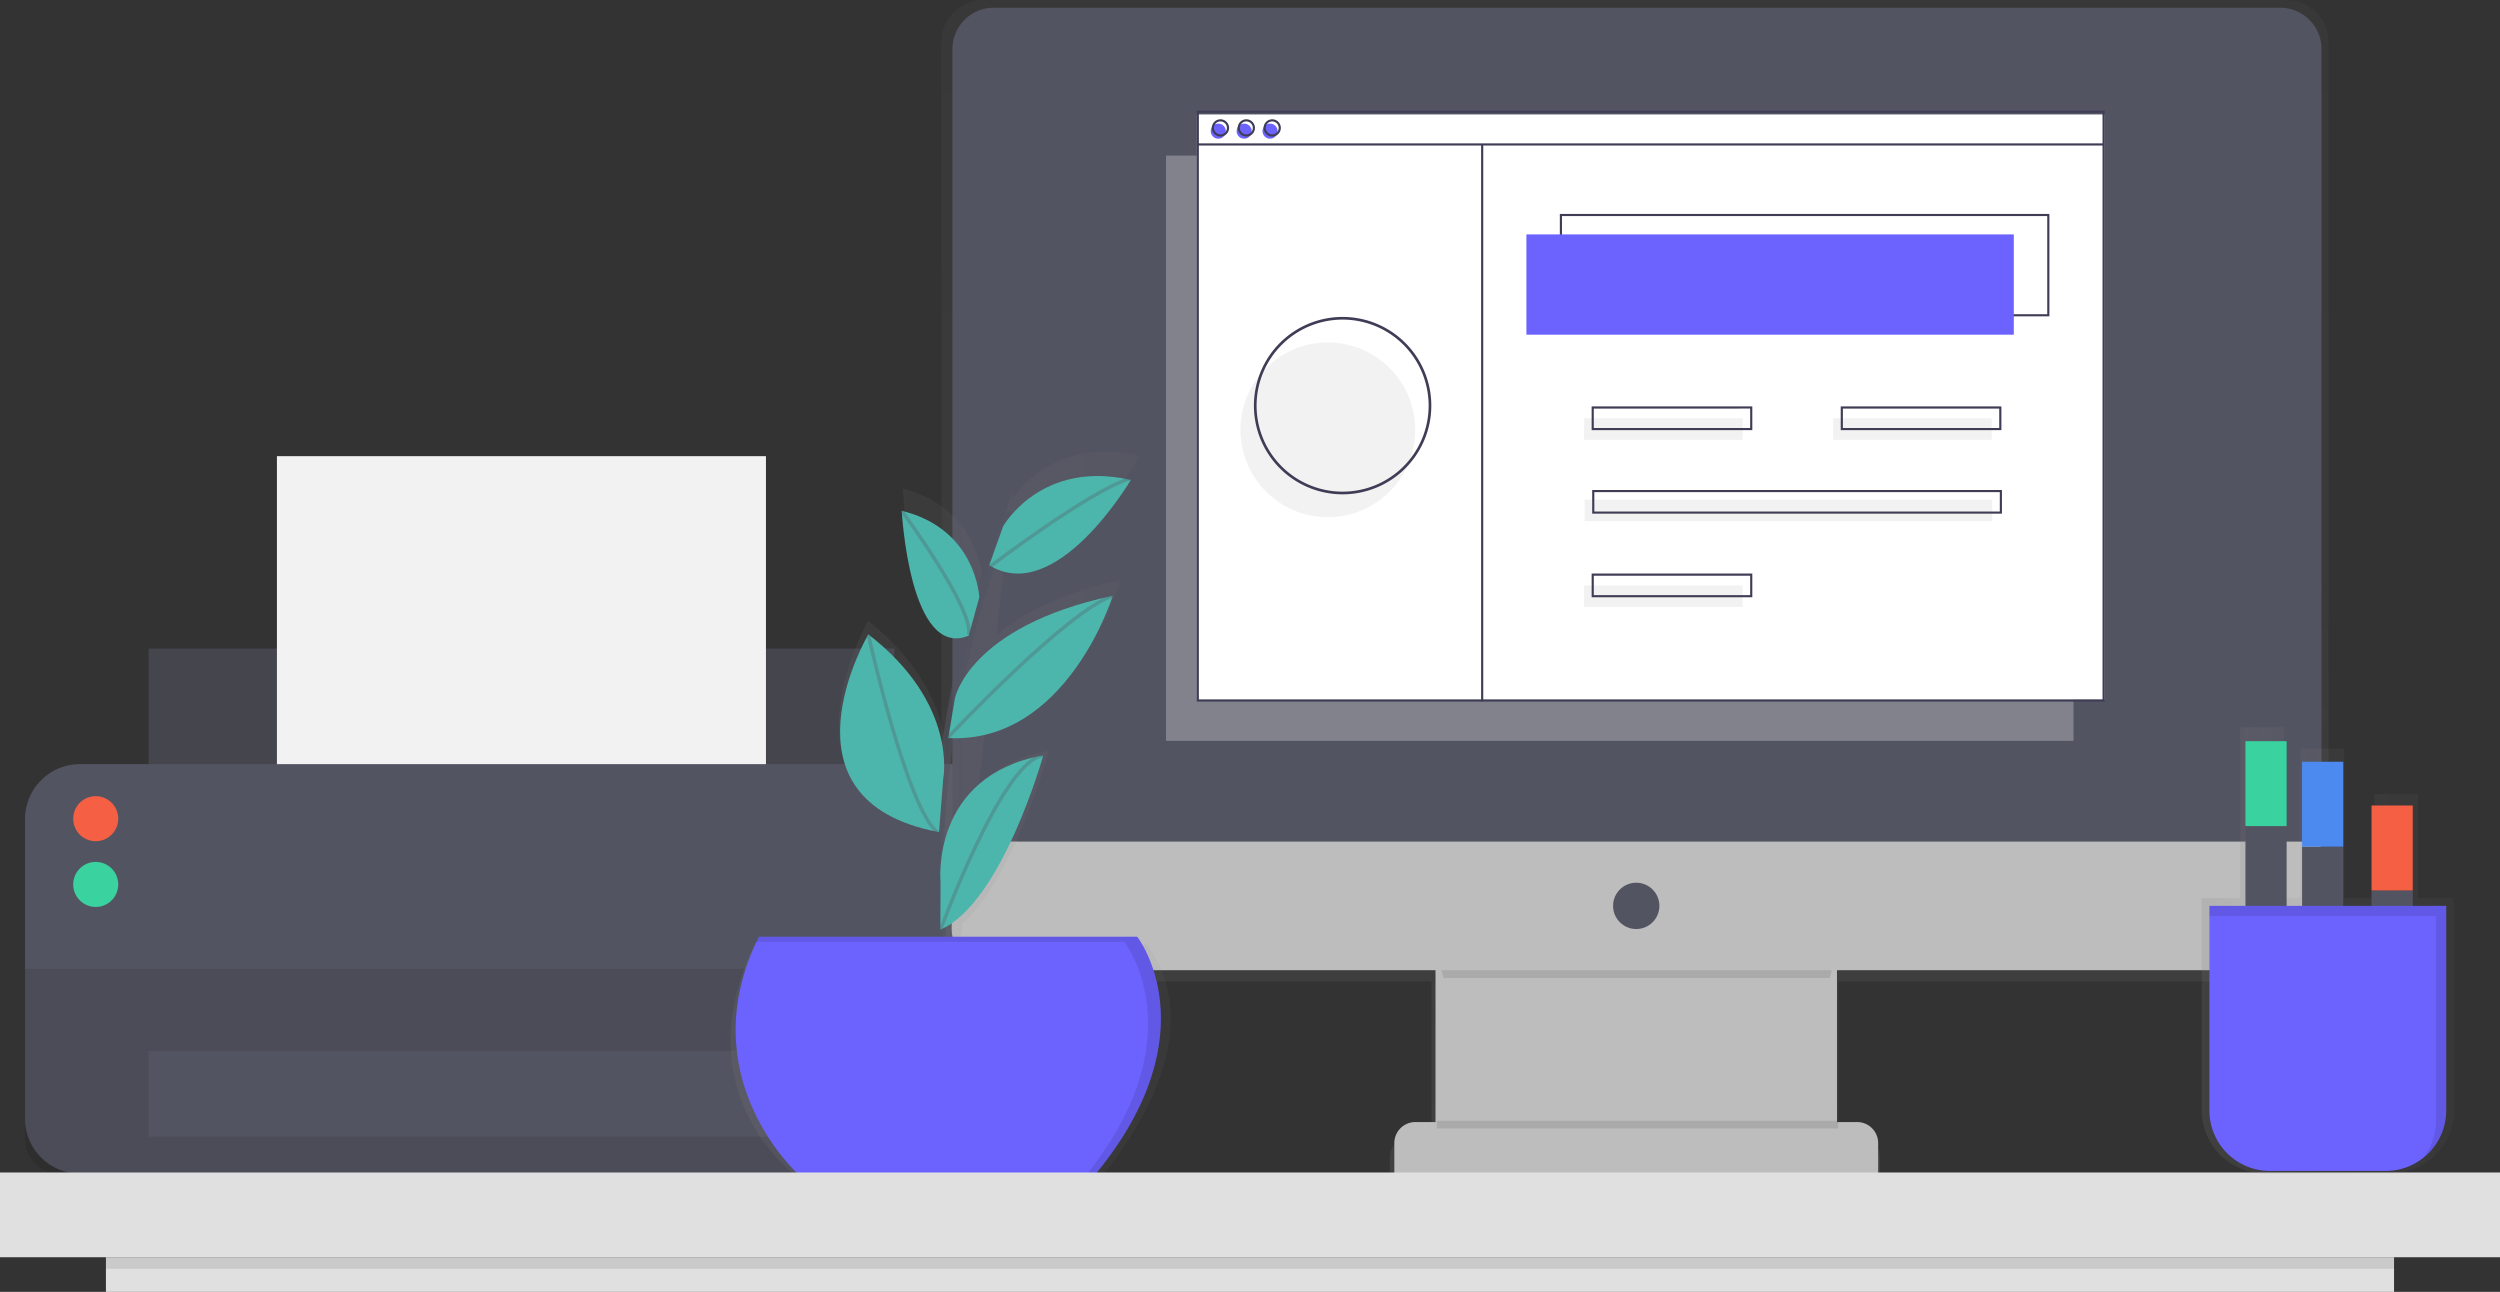 <svg xmlns="http://www.w3.org/2000/svg" xmlns:xlink="http://www.w3.org/1999/xlink" width="701.104" height="362.302" viewBox="0 0 701.104 362.302"><rect x="0" y="0" width="701.104" height="362.302" fill="#333333" stroke="none"/><defs><style>.a{fill:#44454d;}.b{fill:#f2f2f2;}.c{fill:#535461;}.d{fill:#f55f44;}.e{fill:#3ad29f;}.f,.j{opacity:0.1;}.g{opacity:0.7;}.h{fill:url(#a);}.i{fill:#bdbdbd;}.k{fill:url(#b);}.l,.o{fill:none;stroke:#535461;stroke-miterlimit:10;}.l{stroke-width:3px;opacity:0.6;}.m{fill:#6c63ff;}.n{fill:#4db6ac;}.o{opacity:0.3;}.p{fill:#e0e0e0;}.q{fill:url(#c);}.r{fill:#4d8af0;}.s,.t{fill:#fff;}.t{opacity:0.27;}.u{fill:#3f3d56;}</style><linearGradient id="a" x1="0.5" y1="1" x2="0.5" gradientUnits="objectBoundingBox"><stop offset="0" stop-color="gray" stop-opacity="0.251"/><stop offset="0.54" stop-color="gray" stop-opacity="0.122"/><stop offset="1" stop-color="gray" stop-opacity="0.102"/></linearGradient><linearGradient id="b" x1="0" y1="0.5" x2="1" y2="0.5" xlink:href="#a"/><linearGradient id="c" x1="0" y1="0.5" x2="1" y2="0.5" xlink:href="#a"/></defs><g transform="translate(7.023 127.929)"><rect class="a" width="209.129" height="64.836" transform="translate(34.643 53.951)"/><rect class="b" width="137.142" height="145.499" transform="translate(70.637 0)"/><path class="c" d="M15.4,0H263.017a15.4,15.4,0,0,1,15.4,15.4V99.43a15.4,15.4,0,0,1-15.4,15.4H15.4A15.4,15.4,0,0,1,0,99.428V15.4A15.4,15.4,0,0,1,15.4,0Z" transform="translate(0 86.369)"/><path class="d" d="M411.584,553.564a6.313,6.313,0,1,1-6.313-6.313A6.314,6.314,0,0,1,411.584,553.564Z" transform="translate(-385.449 -451.897)"/><path class="e" d="M411.584,582.7a6.313,6.313,0,1,1-6.313-6.313A6.313,6.313,0,0,1,411.584,582.7Z" transform="translate(-385.449 -462.596)"/><path class="f" d="M377.609,623.789v47.879a9.562,9.562,0,0,0,9.535,9.534H646.489a9.562,9.562,0,0,0,9.535-9.534V623.789Z" transform="translate(-377.609 -480.006)"/><rect class="c" width="209.129" height="24.042" transform="translate(34.643 166.779)"/></g><g class="g" transform="translate(264.006)"><path class="h" d="M707.234,199H341.771A11.815,11.815,0,0,0,330,210.851V462.383a11.814,11.814,0,0,0,11.771,11.851H467.465v43.418h-5.73a5.99,5.99,0,0,0-5.969,6.012v8.711h11.7v5.153H581.54v-5.153h11.7v-8.711a5.99,5.99,0,0,0-5.969-6.012h-5.391v-.375h-.368V474.234H707.234a11.814,11.814,0,0,0,11.771-11.851V210.851A11.814,11.814,0,0,0,707.234,199Z" transform="translate(-330 -199)"/></g><rect class="i" width="112.588" height="66.398" transform="translate(402.576 267.757)"/><g class="j" transform="translate(402.215 264.87)"><path d="M524.077,575.382h108.38c1.306-5.68,2.353-9.382,2.353-9.382H521.5S522.662,569.688,524.077,575.382Z" transform="translate(-521.5 -566)"/></g><path class="c" d="M231.34,3H592.054a11.62,11.62,0,0,1,11.62,11.62V236.836H219.72V14.62A11.62,11.62,0,0,1,231.34,3Z" transform="translate(47.375 -0.835)"/><path class="i" d="M706.333,562.086H345.62A11.62,11.62,0,0,1,334,550.466V526H717.953v24.466A11.62,11.62,0,0,1,706.333,562.086Z" transform="translate(-67.107 -289.999)"/><ellipse class="c" cx="6.495" cy="6.495" rx="6.495" ry="6.495" transform="translate(452.374 247.549)"/><path class="i" d="M397.616,436h123.89a5.9,5.9,0,0,1,5.9,5.9v8.538H391.72V441.9A5.9,5.9,0,0,1,397.616,436Z" transform="translate(-0.692 -121.332)"/><g class="j" transform="translate(402.936 314.307)"><rect width="112.588" height="2.165" transform="translate(0 0)"/></g><g class="g" transform="translate(204.9 126.671)"><path class="k" d="M248.543,512.756H196.291l.722-5.875c14.766-13.258,24.315-48.579,24.315-48.579a4.891,4.891,0,0,0-.628.13c-8.661,1.747-14.824,5.3-19.133,9.584l1.833-15.632c27.281-5.875,38.1-41.961,38.1-41.961-17.408,3.861-28.262,9.837-35,15.51l2.685-22.965c18.447,6.329,37.529-27.3,37.529-27.3l-.722-.152.361-.231-.549.195c-20.388-4.4-31.286,7.26-34.823,12.1l.267-2.252q-.808,2.165-1.573,4.244h0v.058q-2.165,5.868-3.962,11.591h0q-1.566,4.886-2.93,9.671v-.043s-.844-20.54-22.5-25.946c0,0,2.273,44.8,19.436,37.464h0c-1.588,6.5-2.887,12.745-4.013,18.815h0q-1.075,5.925-1.876,11.547l-.1.115.1-.087-.043.3h0q-.722,5.1-1.227,9.945c.332-6.221-.8-24.192-21.976-41.08,0,0-28.147,49.466,19.847,59.181l.318.274-.072-.224.433.094.195-2.54a266.6,266.6,0,0,0,.166,31.828h0c.051.722.1,1.443.152,2.129H138.763c-20.165,41.708,11.2,64.565,11.2,64.565H236.57C270.2,534.84,248.543,512.756,248.543,512.756Zm-56.294-47.4Z" transform="translate(-132.002 -374.513)"/></g><path class="l" d="M215.807,535.126s-13.713-59.9,16.6-137.126" transform="translate(50.438 -254.378)"/><path class="m" d="M140.481,563H246.573s20.93,26.7-11.547,66.4H151.307S120.994,601.973,140.481,563Z" transform="translate(72.357 -300.295)"/><path class="n" d="M236.39,398.065s10.544-18.765,35.8-12.991c0,0-20.879,35.552-39.694,23.91Z" transform="translate(44.931 -250.474)"/><path class="n" d="M220.245,421.742s-.816-19.19-21.745-24.242c0,0,2.165,41.86,18.765,35Z" transform="translate(54.393 -254.239)"/><path class="n" d="M218.432,459.268s3.861-20.107,44.277-28.768c0,0-12.89,41.585-46.139,39.918Z" transform="translate(49.365 -263.423)"/><path class="n" d="M203.458,486.01s4.251-21.024-21.009-40.51c0,0-27.425,46.673,19.833,55.449Z" transform="translate(61.062 -267.597)"/><path class="n" d="M213.533,527.987s-2.93-29.713,28.825-35.487c0,0-11.6,41.491-28.869,48.889Z" transform="translate(50.23 -280.676)"/><path class="o" d="M233,409.538s27.425-20.93,38.973-24.538" transform="translate(44.792 -250.761)"/><path class="o" d="M216.5,470.194s33.2-35.364,46.19-39.694" transform="translate(49.384 -263.423)"/><path class="o" d="M198.5,397.5s20.208,27.425,18.765,34.642" transform="translate(54.393 -254.239)"/><path class="o" d="M185.5,445.5s10.826,49.077,19.486,55.572" transform="translate(58.011 -267.597)"/><path class="o" d="M213.5,541.577s17.321-47.633,28.869-49.077" transform="translate(50.219 -280.676)"/><g class="j" transform="translate(212.116 262.705)"><path d="M248.814,563H142.722c-.238.484-.469.967-.722,1.443H245.205S265.623,590.5,234.813,629.4h2.454C269.744,589.7,248.814,563,248.814,563Z" transform="translate(-142 -563)"/></g><rect class="p" width="701.104" height="23.766" transform="translate(0 328.814)"/><rect class="p" width="641.685" height="9.722" transform="translate(29.706 352.58)"/><rect class="f" width="641.685" height="3.241" transform="translate(29.706 352.58)"/><g class="g" transform="translate(617.452 203.921)"><path class="q" d="M1000.841,598.706l.072-.108q.224-.346.44-.722l.079-.137q.209-.354.4-.722l.065-.123c.144-.282.281-.563.4-.859h0a17.175,17.175,0,0,0,.678-1.812l.072-.238c.065-.224.13-.448.188-.671l.072-.318q.072-.3.13-.613a1.958,1.958,0,0,1,.065-.346c.022-.115.065-.4.094-.614a1.59,1.59,0,0,1,.043-.354,3.829,3.829,0,0,0,.058-.664v-60.9h-10V500.293H981.434v29.215h-8.458V487.547H960.707v41.961H956.1V481.55H943.826v47.958H933v59.614a17.836,17.836,0,0,0,18.043,17.61h34.642a18.18,18.18,0,0,0,14.607-7.26h0Q1000.56,599.089,1000.841,598.706Z" transform="translate(-933 -481.55)"/></g><rect class="c" width="11.547" height="72.172" transform="translate(629.721 231.671)"/><rect class="e" width="11.547" height="23.817" transform="translate(629.721 207.854)"/><rect class="c" width="11.547" height="72.172" transform="translate(645.599 237.445)"/><rect class="r" width="11.547" height="23.817" transform="translate(645.599 213.628)"/><rect class="c" width="11.547" height="72.172" transform="translate(665.085 249.714)"/><rect class="d" width="11.547" height="23.817" transform="translate(665.085 225.897)"/><path class="m" d="M821.72,352h66.4v57.376a16.96,16.96,0,0,1-16.96,16.96H838.68a16.96,16.96,0,0,1-16.96-16.96Z" transform="translate(-202.103 -97.956)"/><g class="j" transform="translate(619.617 254.044)"><path d="M936,551v2.887h63.511v57.376a16.881,16.881,0,0,1-3.609,10.458,16.924,16.924,0,0,0,6.5-13.344V551Z" transform="translate(-936 -551)"/></g><g transform="translate(326.998 31.034)"><rect class="s" width="254.511" height="164.122" transform="translate(8.661 1.06)"/><rect class="t" width="254.511" height="164.122" transform="translate(0 12.607)"/><g transform="translate(8.613 0)"><ellipse class="b" cx="24.5" cy="24.5" rx="24.5" ry="24.5" transform="translate(12.267 65.003)"/><path class="u" d="M869.944,177.936H732.649V149.207H869.944Zm-136.69-.6H869.338V149.812H733.254Z" transform="translate(-630.819 -120.251)"/><rect class="m" width="136.689" height="28.124" transform="translate(92.456 34.702)"/><circle class="m" cx="2.117" cy="2.117" r="2.117" transform="translate(3.931 3.629)"/><circle class="m" cx="2.117" cy="2.117" r="2.117" transform="translate(11.189 3.629)"/><circle class="m" cx="2.117" cy="2.117" r="2.117" transform="translate(18.447 3.629)"/><path class="u" d="M717.115,238.107H462.487V72.386H717.116Zm-254.024-.6H716.511V72.991H463.092Z" transform="translate(-462.487 -72.386)"/><rect class="u" width="254.024" height="0.605" transform="translate(0.302 9.174)"/><path class="u" d="M476.139,83.643a2.419,2.419,0,1,1,2.419-2.419A2.419,2.419,0,0,1,476.139,83.643Zm0-4.234a1.814,1.814,0,1,0,1.814,1.814,1.815,1.815,0,0,0-1.814-1.814Z" transform="translate(-469.486 -76.385)"/><path class="u" d="M495.394,83.643a2.419,2.419,0,1,1,2.419-2.419A2.419,2.419,0,0,1,495.394,83.643Zm0-4.234a1.814,1.814,0,1,0,1.814,1.814,1.815,1.815,0,0,0-1.814-1.814Z" transform="translate(-481.483 -76.385)"/><path class="u" d="M514.65,83.643a2.419,2.419,0,1,1,2.419-2.419A2.419,2.419,0,0,1,514.65,83.643Zm0-4.234a1.814,1.814,0,1,0,1.814,1.814,1.814,1.814,0,0,0-1.814-1.814Z" transform="translate(-493.481 -76.385)"/><rect class="u" width="0.605" height="156.177" transform="translate(79.753 9.476)"/><rect class="b" width="44.454" height="6.048" transform="translate(108.635 86.262)"/><rect class="b" width="44.454" height="6.048" transform="translate(178.492 86.262)"/><path class="u" d="M801.376,299.073H756.317V292.42h45.059Zm-44.454-.6h43.85v-5.443H756.922Z" transform="translate(-645.566 -209.484)"/><rect class="b" width="44.454" height="6.048" transform="translate(108.635 133.136)"/><path class="u" d="M801.376,423.431H756.317v-6.653h45.059Zm-44.454-.6h43.85v-5.443H756.922Z" transform="translate(-645.566 -286.968)"/><rect class="b" width="114.311" height="6.048" transform="translate(108.786 109.094)"/><path class="u" d="M871.635,361.252H756.718V354.6H871.634Zm-114.312-.6H871.029V355.2H757.323Z" transform="translate(-645.815 -248.226)"/><path class="u" d="M986.708,299.073H941.651V292.42h45.057Zm-44.455-.6H986.1v-5.443H942.256Z" transform="translate(-761.043 -209.484)"/><path class="u" d="M529.909,275.6a24.877,24.877,0,1,1,24.877-24.877A24.877,24.877,0,0,1,529.909,275.6Zm0-49a24.123,24.123,0,1,0,24.123,24.123A24.123,24.123,0,0,0,529.909,226.6Z" transform="translate(-488.996 -168.002)"/></g></g></svg>